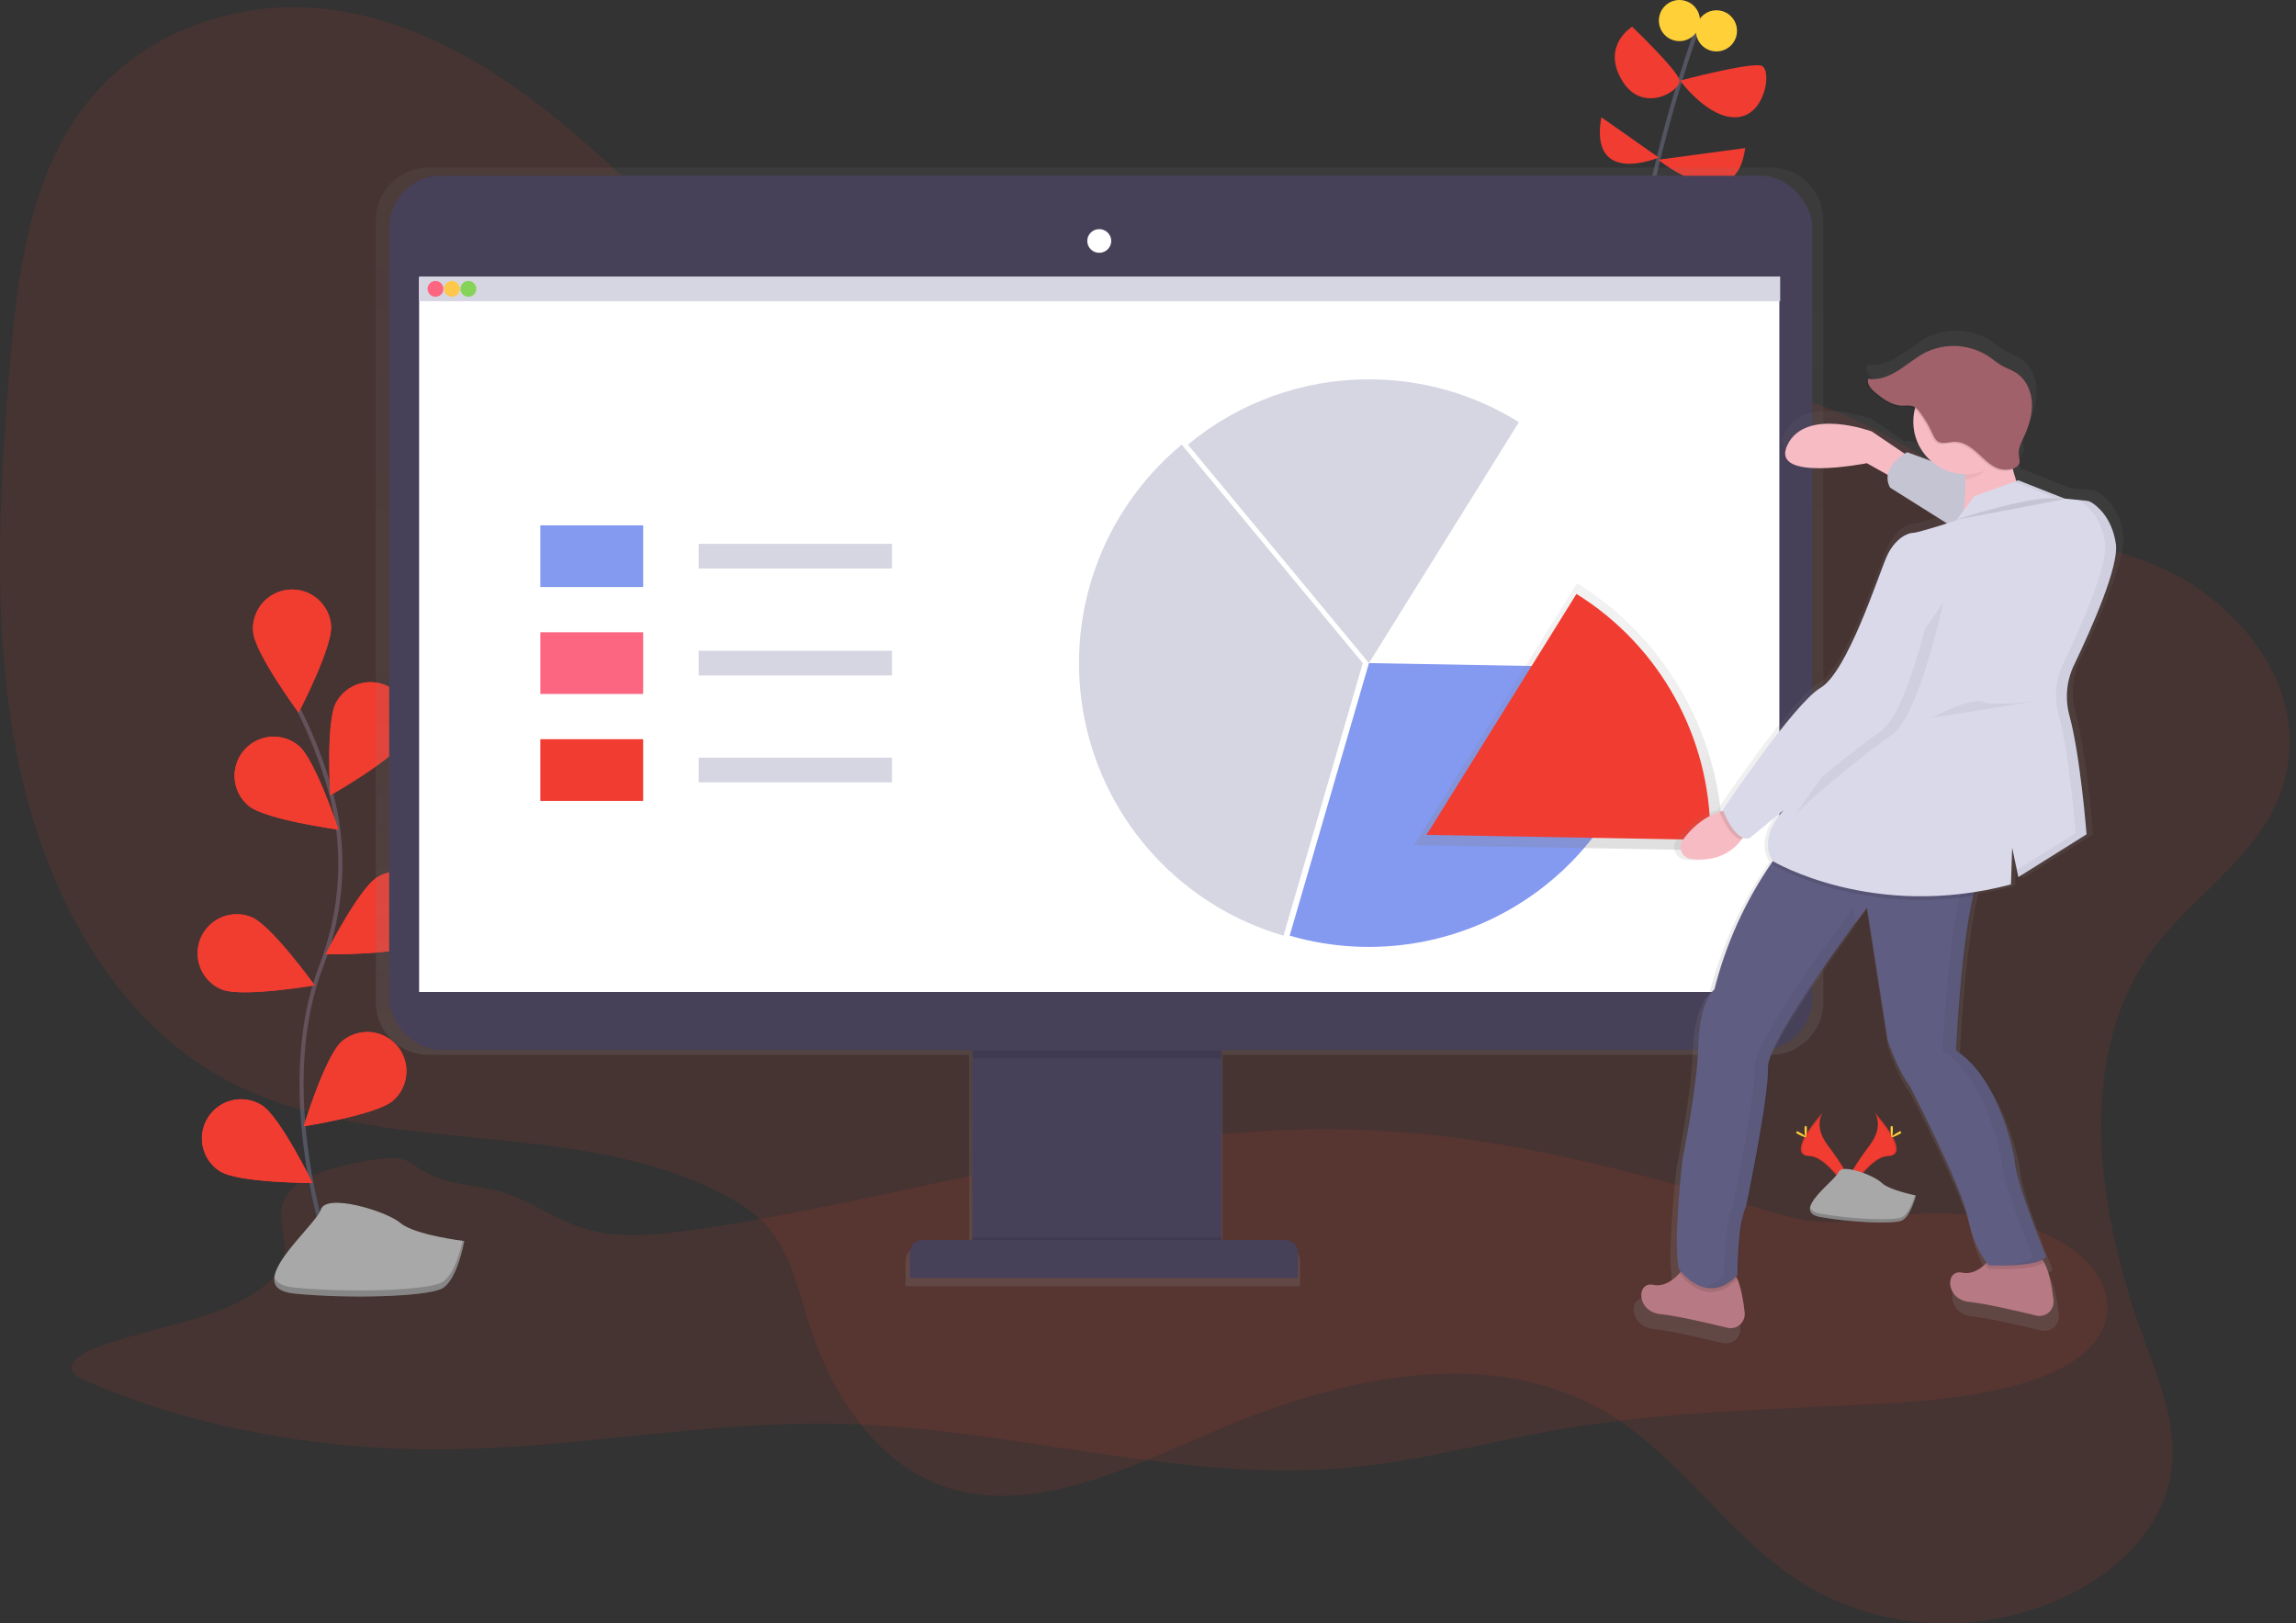 <?xml version="1.0" encoding="UTF-8"?>
<svg width="290px" height="205px" viewBox="0 0 290 205" version="1.1" xmlns="http://www.w3.org/2000/svg" xmlns:xlink="http://www.w3.org/1999/xlink">
    <rect x="0" y="0" width="290" height="205" fill="#333333" stroke="none"/>
    <!-- Generator: Sketch 63.1 (92452) - https://sketch.com -->
    <title>ic-graphics-link-building</title>
    <desc>Created with Sketch.</desc>
    <defs>
        <linearGradient x1="50%" y1="100%" x2="50%" y2="1.47409601e-06%" id="linearGradient-1">
            <stop stop-color="#808080" stop-opacity="0.25" offset="0%"></stop>
            <stop stop-color="#808080" stop-opacity="0.12" offset="54%"></stop>
            <stop stop-color="#808080" stop-opacity="0.1" offset="100%"></stop>
        </linearGradient>
        <linearGradient x1="50%" y1="100.008%" x2="50%" y2="0.008%" id="linearGradient-2">
            <stop stop-color="#808080" stop-opacity="0.25" offset="0%"></stop>
            <stop stop-color="#808080" stop-opacity="0.12" offset="54%"></stop>
            <stop stop-color="#808080" stop-opacity="0.1" offset="100%"></stop>
        </linearGradient>
        <linearGradient x1="50.015%" y1="99.995%" x2="50.015%" y2="0.004%" id="linearGradient-3">
            <stop stop-color="#808080" stop-opacity="0.25" offset="0%"></stop>
            <stop stop-color="#808080" stop-opacity="0.12" offset="54%"></stop>
            <stop stop-color="#808080" stop-opacity="0.1" offset="100%"></stop>
        </linearGradient>
    </defs>
    <g id="Page-1" stroke="none" stroke-width="1" fill="none" fill-rule="evenodd">
        <g id="SEO-Experts" transform="translate(-426, -609)">
            <g id="4" transform="translate(426, 609)">
                <g id="ic-graphics-link-building">
                    <path d="M35.922,151.473 C34.743,153.865 36.441,156.447 35.847,158.917 C35.109,162.033 30.879,164.459 26.321,166.006 C21.763,167.554 16.673,168.494 12.229,170.162 C10.308,170.881 8.305,172.208 9.305,173.429 C9.651,173.852 10.3,174.148 10.931,174.426 C23.869,180.077 39.864,183.147 55.859,183.048 C72.761,182.942 89.314,179.412 106.202,179.817 C127.986,180.337 149.053,187.364 170.59,185.339 C179.734,184.479 188.229,182.027 197.129,180.498 C210.223,178.246 223.995,178.02 237.554,177.28 C247.737,176.724 259.369,175.283 264.238,169.866 C267.755,165.949 266.28,160.776 261.325,157.46 C256.37,154.143 248.454,152.725 241.138,153.369 C237.206,153.715 233.298,154.611 229.368,154.255 C227.086,154.047 224.972,153.429 222.897,152.821 C206.795,148.095 190.099,143.379 172.216,142.693 C143.116,141.568 116.17,151.146 87.834,155.289 C83.419,155.933 78.63,156.429 74.462,155.348 C70.067,154.208 67.19,151.515 62.793,150.38 C60.716,149.84 58.378,149.684 56.324,149.097 C50.681,147.482 53.293,145.261 45.474,146.76 C41.37,147.542 37.239,148.804 35.922,151.473 Z" id="Path" fill="#F13C31" fill-rule="nonzero" opacity="0.1"></path>
                    <path d="M186.029,71.698 C186.029,71.698 205.372,41.293 207.709,28.307 C210.047,15.322 214.461,3.376 214.461,3.376" id="Path" stroke="#535461" stroke-width="0.519"></path>
                    <path d="M218.876,29.346 L206.67,30.385 C206.67,30.385 213.163,41.552 218.876,29.346 Z" id="Path" fill="#F13C31" fill-rule="nonzero"></path>
                    <path d="M197.581,22.594 L207.247,30.336 C207.247,30.336 194.724,35.319 197.581,22.594 Z" id="Path" fill="#F13C31" fill-rule="nonzero"></path>
                    <path d="M220.435,18.699 L209.444,20.171 C209.444,20.171 219.136,28.048 220.435,18.699 Z" id="Path" fill="#F13C31" fill-rule="nonzero"></path>
                    <path d="M202.256,14.803 L209.512,19.896 C209.512,19.896 200.697,23.633 202.256,14.803 Z" id="Path" fill="#F13C31" fill-rule="nonzero"></path>
                    <path d="M212.205,10.178 C212.205,10.178 221.214,7.791 222.512,8.31 C223.811,8.83 223.032,14.543 219.396,14.803 C215.76,15.063 212.205,10.178 212.205,10.178 Z" id="Path" fill="#F13C31" fill-rule="nonzero"></path>
                    <path d="M206.151,3.376 C206.151,3.376 211.864,8.83 212.124,10.128 C212.384,11.427 207.45,14.543 204.853,10.128 C202.256,5.713 206.151,3.376 206.151,3.376 Z" id="Path" fill="#F13C31" fill-rule="nonzero"></path>
                    <circle id="Oval" fill="#FFD037" fill-rule="nonzero" cx="216.799" cy="3.896" r="2.597"></circle>
                    <circle id="Oval" fill="#FFD037" fill-rule="nonzero" cx="212.124" cy="2.597" r="2.597"></circle>
                    <path d="M42.347,160.641 C42.347,160.641 34.083,138.951 40.578,122.01 C43.305,114.9 43.788,107.119 41.705,99.793 C40.71,96.322 39.399,92.95 37.789,89.719" id="Path" stroke="#535461" stroke-width="0.519"></path>
                    <path d="M41.817,79.009 C42.027,81.731 37.716,90.002 37.716,90.002 C37.716,90.002 32.177,82.497 31.967,79.775 C31.755,77.054 33.789,74.677 36.51,74.466 C39.231,74.254 41.608,76.288 41.82,79.009 L41.817,79.009 Z" id="Path" fill="#F13C31" fill-rule="nonzero"></path>
                    <path d="M51.13,93.446 C49.832,95.845 41.713,100.445 41.713,100.445 C41.713,100.445 41.145,91.134 42.446,88.735 C43.747,86.336 46.746,85.446 49.145,86.747 C51.543,88.048 52.434,91.047 51.133,93.446 L51.13,93.446 Z" id="Path" fill="#F13C31" fill-rule="nonzero"></path>
                    <path d="M52.777,119.224 C50.439,120.637 41.116,120.522 41.116,120.522 C41.116,120.522 45.326,112.196 47.658,110.783 C49.992,109.37 53.03,110.116 54.444,112.451 C55.857,114.785 55.111,117.823 52.777,119.237 L52.777,119.224 Z" id="Path" fill="#F13C31" fill-rule="nonzero"></path>
                    <path d="M49.629,139.01 C47.567,140.797 38.353,142.249 38.353,142.249 C38.353,142.249 41.095,133.331 43.155,131.544 C44.488,130.387 46.338,130.03 48.006,130.607 C49.675,131.184 50.909,132.607 51.243,134.34 C51.578,136.074 50.963,137.854 49.629,139.01 L49.629,139.01 Z" id="Path" fill="#F13C31" fill-rule="nonzero"></path>
                    <path d="M31.411,101.774 C33.509,103.52 42.752,104.777 42.752,104.777 C42.752,104.777 39.825,95.918 37.724,94.176 C35.626,92.431 32.511,92.719 30.767,94.817 C29.023,96.915 29.31,100.03 31.408,101.774 L31.411,101.774 Z" id="Path" fill="#F13C31" fill-rule="nonzero"></path>
                    <path d="M28.024,124.961 C30.549,125.999 39.745,124.441 39.745,124.441 C39.745,124.441 34.291,116.866 31.777,115.829 C30.144,115.159 28.278,115.411 26.881,116.49 C25.483,117.569 24.768,119.311 25.004,121.061 C25.24,122.81 26.391,124.301 28.024,124.971 L28.024,124.961 Z" id="Path" fill="#F13C31" fill-rule="nonzero"></path>
                    <path d="M27.824,147.947 C30.138,149.393 39.467,149.406 39.467,149.406 C39.467,149.406 35.379,141.018 33.068,139.582 C30.755,138.134 27.706,138.835 26.258,141.148 C24.811,143.461 25.512,146.509 27.824,147.957 L27.824,147.947 Z" id="Path" fill="#F13C31" fill-rule="nonzero"></path>
                    <path d="M41.817,79.009 C42.027,81.731 37.716,90.002 37.716,90.002 C37.716,90.002 32.177,82.497 31.967,79.775 C31.755,77.054 33.789,74.677 36.51,74.466 C39.231,74.254 41.608,76.288 41.82,79.009 L41.817,79.009 Z" id="Path" fill="#F13C31" fill-rule="nonzero"></path>
                    <path d="M51.13,93.446 C49.832,95.845 41.713,100.445 41.713,100.445 C41.713,100.445 41.145,91.134 42.446,88.735 C43.747,86.336 46.746,85.446 49.145,86.747 C51.543,88.048 52.434,91.047 51.133,93.446 L51.13,93.446 Z" id="Path" fill="#F13C31" fill-rule="nonzero"></path>
                    <path d="M52.777,119.224 C50.439,120.637 41.116,120.522 41.116,120.522 C41.116,120.522 45.326,112.196 47.658,110.783 C49.992,109.37 53.03,110.116 54.444,112.451 C55.857,114.785 55.111,117.823 52.777,119.237 L52.777,119.224 Z" id="Path" fill="#F13C31" fill-rule="nonzero"></path>
                    <path d="M49.629,139.01 C47.567,140.797 38.353,142.249 38.353,142.249 C38.353,142.249 41.095,133.331 43.155,131.544 C44.488,130.387 46.338,130.03 48.006,130.607 C49.675,131.184 50.909,132.607 51.243,134.34 C51.578,136.074 50.963,137.854 49.629,139.01 L49.629,139.01 Z" id="Path" fill="#F13C31" fill-rule="nonzero"></path>
                    <path d="M31.411,101.774 C33.509,103.52 42.752,104.777 42.752,104.777 C42.752,104.777 39.825,95.918 37.724,94.176 C35.626,92.431 32.511,92.719 30.767,94.817 C29.023,96.915 29.31,100.03 31.408,101.774 L31.411,101.774 Z" id="Path" fill="#F13C31" fill-rule="nonzero"></path>
                    <path d="M28.024,124.961 C30.549,125.999 39.745,124.441 39.745,124.441 C39.745,124.441 34.291,116.866 31.777,115.829 C30.144,115.159 28.278,115.411 26.881,116.49 C25.483,117.569 24.768,119.311 25.004,121.061 C25.24,122.81 26.391,124.301 28.024,124.971 L28.024,124.961 Z" id="Path" fill="#F13C31" fill-rule="nonzero"></path>
                    <path d="M27.824,147.947 C30.138,149.393 39.467,149.406 39.467,149.406 C39.467,149.406 35.379,141.018 33.068,139.582 C30.755,138.134 27.706,138.835 26.258,141.148 C24.811,143.461 25.512,146.509 27.824,147.957 L27.824,147.947 Z" id="Path" fill="#F13C31" fill-rule="nonzero"></path>
                    <path d="M58.641,156.735 C58.641,156.735 52.371,155.979 50.59,154.463 C48.808,152.946 41.186,150.64 40.521,152.762 C39.856,154.883 30.115,162.677 37.205,163.37 C44.295,164.064 53.802,163.734 55.784,162.752 C57.765,161.771 58.641,156.735 58.641,156.735 Z" id="Path" fill="#A8A8A8" fill-rule="nonzero"></path>
                    <path d="M37.155,162.604 C44.248,163.295 53.743,162.97 55.737,161.989 C57.256,161.241 58.111,158.145 58.433,156.709 L58.643,156.735 C58.643,156.735 57.791,161.768 55.786,162.752 C53.782,163.737 44.297,164.051 37.205,163.368 C35.158,163.168 34.514,162.376 34.649,161.29 C34.886,161.978 35.631,162.456 37.155,162.604 Z" id="Path" fill="#000000" fill-rule="nonzero" opacity="0.2"></path>
                    <path d="M271.907,119.917 C261.727,133.868 265.103,153.782 270.973,169.647 C272.941,174.958 275.177,180.576 274.156,186.354 C272.91,193.418 267.051,198.711 260.961,201.593 C249.859,206.847 236.744,206.008 226.813,199.388 C218.243,193.675 212.21,184.18 203.474,178.74 C188.852,169.637 169.871,173.704 153.598,180.654 C142.085,185.57 129.474,191.901 118.255,187.362 C110.36,184.167 105.044,176.036 102.247,167.344 C100.897,163.147 99.951,158.592 97.261,155.307 C95.661,153.354 93.547,151.993 91.373,150.855 C71.535,140.467 46.017,146.96 26.783,135.369 C13.798,127.542 5.716,112.352 2.358,96.383 C-1,80.414 -0.169,63.557 1.169,46.988 C2.119,35.213 3.623,22.63 10.702,13.377 C18.189,3.592 30.738,-0.299 41.96,1.236 C53.182,2.771 63.24,9.012 72.044,16.439 C83.053,25.726 93.181,37.379 106.872,40.895 C116.198,43.295 126.106,41.596 135.801,40.846 C152.006,39.594 168.154,41.035 184.204,42.664 C199.568,44.222 215.038,45.962 229.589,51.07 C239.886,54.685 248.049,61.518 257.743,66.188 C264.062,69.231 271.014,69.938 276.961,73.869 C284.3,78.713 290.933,87.293 288.78,97.591 C286.747,107.379 277.309,112.513 271.907,119.917 Z" id="Path" fill="#F13C31" fill-rule="nonzero" opacity="0.1"></path>
                    <path d="M223.668,21.158 L54.109,21.158 C50.448,21.155 47.478,24.12 47.473,27.78 L47.473,126.597 C47.478,130.257 50.448,133.222 54.109,133.219 L122.39,133.219 L122.39,157.571 L115.965,157.571 C115.091,157.571 114.382,158.279 114.38,159.153 L114.38,162.435 L164.212,162.435 L164.212,159.148 C164.21,158.274 163.502,157.566 162.628,157.566 L154.424,157.566 L154.424,133.211 L223.668,133.211 C227.326,133.214 230.295,130.254 230.303,126.597 L230.303,27.78 C230.299,24.12 227.329,21.155 223.668,21.158 Z" id="Path" fill="url(#linearGradient-1)" fill-rule="nonzero"></path>
                    <rect id="Rectangle" fill="#474059" fill-rule="nonzero" x="122.808" y="128.599" width="31.494" height="30.39"></rect>
                    <rect id="Rectangle" fill="#000000" fill-rule="nonzero" opacity="0.1" x="122.808" y="156.294" width="31.494" height="2.696"></rect>
                    <path d="M116.492,156.6 L162.368,156.6 C163.229,156.6 163.926,157.298 163.926,158.158 L163.926,161.399 L114.933,161.399 L114.933,158.158 C114.933,157.298 115.631,156.6 116.492,156.6 L116.492,156.6 Z" id="Path" fill="#474059" fill-rule="nonzero"></path>
                    <rect id="Rectangle" fill="#474059" fill-rule="nonzero" x="49.154" y="22.197" width="179.752" height="110.399" rx="6.524"></rect>
                    <rect id="Rectangle" fill="#FFFFFF" fill-rule="nonzero" x="52.938" y="35.091" width="171.806" height="90.189"></rect>
                    <ellipse id="Oval" fill="#FFFFFF" fill-rule="nonzero" cx="138.842" cy="30.432" rx="1.514" ry="1.496"></ellipse>
                    <rect id="Rectangle" fill="#000000" fill-rule="nonzero" opacity="0.1" x="122.875" y="132.671" width="31.395" height="1"></rect>
                    <path d="M149.261,56.153 C139.042,64.617 134.336,78.035 137.029,91.028 C139.723,104.021 149.375,114.462 162.116,118.167 L172.13,83.746 L149.261,56.153 Z" id="Path" fill="#D6D6E3" fill-rule="nonzero"></path>
                    <path d="M172.909,47.907 C164.556,47.895 156.463,50.813 150.04,56.153 L172.909,83.746 L191.847,53.317 C186.167,49.772 179.604,47.897 172.909,47.907 Z" id="Path" fill="#D6D6E3" fill-rule="nonzero"></path>
                    <path d="M172.909,83.746 L162.895,118.164 C173.617,121.278 185.178,119.219 194.167,112.596 C203.155,105.972 208.546,95.54 208.748,84.377 L172.909,83.746 Z" id="Path" fill="#8499F0" fill-rule="nonzero"></path>
                    <rect id="Rectangle" fill="#8499F0" fill-rule="nonzero" x="68.25" y="66.346" width="12.985" height="7.791"></rect>
                    <rect id="Rectangle" fill="#FC6681" fill-rule="nonzero" x="68.25" y="79.85" width="12.985" height="7.791"></rect>
                    <rect id="Rectangle" fill="#F13C31" fill-rule="nonzero" x="68.25" y="93.355" width="12.985" height="7.791"></rect>
                    <rect id="Rectangle" fill="#D6D6E3" fill-rule="nonzero" x="88.247" y="68.683" width="24.412" height="3.116"></rect>
                    <rect id="Rectangle" fill="#D6D6E3" fill-rule="nonzero" x="88.247" y="82.188" width="24.412" height="3.116"></rect>
                    <rect id="Rectangle" fill="#D6D6E3" fill-rule="nonzero" x="88.247" y="95.692" width="24.412" height="3.116"></rect>
                    <rect id="Rectangle" fill="#D6D6E3" fill-rule="nonzero" x="52.927" y="34.922" width="171.922" height="3.116"></rect>
                    <circle id="Oval" fill="#FC6681" fill-rule="nonzero" cx="55.005" cy="36.48" r="1"></circle>
                    <circle id="Oval" fill="#FFC74C" fill-rule="nonzero" cx="57.082" cy="36.48" r="1"></circle>
                    <circle id="Oval" fill="#85D459" fill-rule="nonzero" cx="59.16" cy="36.48" r="1"></circle>
                    <path d="M236.778,140.504 C236.778,140.504 238.016,142.124 236.206,144.571 C234.396,147.017 232.903,149.082 233.505,150.609 C233.505,150.609 236.237,146.064 238.463,146.002 C240.689,145.939 239.227,143.236 236.778,140.504 Z" id="Path" fill="#F13C31" fill-rule="nonzero"></path>
                    <path d="M236.778,140.504 C236.889,140.663 236.976,140.838 237.037,141.023 C239.208,143.573 240.364,145.957 238.279,146.012 C236.336,146.067 234.004,149.541 233.446,150.427 C233.464,150.495 233.485,150.561 233.511,150.627 C233.511,150.627 236.243,146.082 238.468,146.02 C240.694,145.957 239.227,143.236 236.778,140.504 Z" id="Path" fill="#000000" fill-rule="nonzero" opacity="0.1"></path>
                    <path d="M239.081,142.568 C239.081,143.14 239.016,143.607 238.938,143.607 C238.86,143.607 238.796,143.145 238.796,142.568 C238.796,141.992 238.876,142.267 238.954,142.267 C239.032,142.267 239.081,141.997 239.081,142.568 Z" id="Path" fill="#FFD037" fill-rule="nonzero"></path>
                    <path d="M239.873,143.249 C239.372,143.521 238.936,143.688 238.899,143.618 C238.863,143.547 239.237,143.27 239.738,142.997 C240.239,142.724 240.042,142.922 240.078,142.997 C240.115,143.072 240.375,142.976 239.873,143.249 Z" id="Path" fill="#FFD037" fill-rule="nonzero"></path>
                    <path d="M230.233,140.504 C230.233,140.504 228.994,142.124 230.805,144.571 C232.615,147.017 234.108,149.082 233.505,150.609 C233.505,150.609 230.773,146.064 228.548,146.002 C226.322,145.939 227.787,143.236 230.233,140.504 Z" id="Path" fill="#F13C31" fill-rule="nonzero"></path>
                    <path d="M230.233,140.504 C230.122,140.663 230.034,140.838 229.973,141.023 C227.802,143.573 226.647,145.957 228.732,146.012 C230.675,146.067 233.007,149.541 233.565,150.427 C233.547,150.495 233.526,150.561 233.5,150.627 C233.5,150.627 230.768,146.082 228.543,146.02 C226.317,145.957 227.787,143.236 230.233,140.504 Z" id="Path" fill="#000000" fill-rule="nonzero" opacity="0.1"></path>
                    <path d="M227.93,142.568 C227.93,143.14 227.995,143.607 228.072,143.607 C228.15,143.607 228.215,143.145 228.215,142.568 C228.215,141.992 228.135,142.267 228.057,142.267 C227.979,142.267 227.93,141.997 227.93,142.568 Z" id="Path" fill="#FFD037" fill-rule="nonzero"></path>
                    <path d="M227.14,143.249 C227.641,143.521 228.078,143.688 228.114,143.618 C228.15,143.547 227.776,143.27 227.275,142.997 C226.774,142.724 226.971,142.922 226.935,142.997 C226.899,143.072 226.639,142.976 227.14,143.249 Z" id="Path" fill="#FFD037" fill-rule="nonzero"></path>
                    <path d="M241.99,150.977 C241.99,150.977 238.583,150.297 237.674,149.388 C236.765,148.479 232.674,146.89 232.22,148.025 C231.765,149.16 226.086,153.024 229.947,153.704 C233.809,154.385 239.037,154.613 240.172,154.159 C241.307,153.704 241.99,150.977 241.99,150.977 Z" id="Path" fill="#A8A8A8" fill-rule="nonzero"></path>
                    <path d="M229.947,153.281 C233.809,153.961 239.037,154.19 240.172,153.735 C241.037,153.39 241.639,151.728 241.876,150.954 L241.99,150.977 C241.99,150.977 241.309,153.704 240.172,154.159 C239.034,154.613 233.809,154.385 229.947,153.704 C228.833,153.507 228.514,153.045 228.633,152.46 C228.729,152.84 229.119,153.136 229.947,153.281 Z" id="Path" fill="#000000" fill-rule="nonzero" opacity="0.2"></path>
                    <path d="M217.578,106.732 C217.584,93.272 210.637,80.764 199.207,73.657 L178.623,106.732 L217.578,107.418 C217.578,107.192 217.578,106.963 217.578,106.732 Z" id="Path" fill="url(#linearGradient-2)" fill-rule="nonzero"></path>
                    <path d="M216.02,105.439 C216.026,93.056 209.634,81.549 199.118,75.01 L180.181,105.439 L216.02,106.08 C216.02,105.86 216.02,105.649 216.02,105.439 Z" id="Path" fill="#F13C31" fill-rule="nonzero"></path>
                    <path d="M268.22,67.816 C268.22,67.715 268.21,67.619 268.191,67.528 C268.172,67.436 268.155,67.33 268.139,67.211 C268.101,67.003 268.059,66.802 268.012,66.608 C267.988,66.511 267.963,66.416 267.937,66.323 C267.652,65.249 267.139,64.25 266.433,63.393 L266.311,63.253 C266.23,63.163 266.15,63.076 266.072,62.993 C265.994,62.91 265.917,62.836 265.841,62.77 C265.766,62.7 265.69,62.635 265.62,62.575 C265.477,62.456 265.345,62.357 265.225,62.274 C265.106,62.191 265.057,62.16 264.986,62.118 C264.816,62.014 264.624,61.95 264.425,61.931 L263.189,61.806 L263.189,61.806 L261.517,61.64 L255.476,59.256 L255.237,59.342 C255.061,58.847 254.912,58.344 254.791,57.833 C254.974,57.752 255.137,57.632 255.268,57.48 C255.411,57.366 255.524,57.219 255.596,57.051 C255.746,56.695 255.455,55.932 255.515,55.493 C255.611,54.794 255.97,54.119 256.258,53.486 C256.879,52.125 257.33,50.65 257.258,49.156 C257.185,47.663 256.515,46.146 255.274,45.313 C254.632,44.882 253.876,44.65 253.212,44.256 C252.692,43.949 252.235,43.549 251.739,43.204 C249.276,41.532 246.108,41.301 243.429,42.599 C242.174,43.227 241.104,44.157 239.92,44.921 C238.736,45.684 237.341,46.253 235.957,46.032 C235.937,46.089 235.924,46.147 235.915,46.206 L235.799,46.191 C235.56,46.853 236.144,47.505 236.684,47.956 C237.707,48.813 238.866,49.668 240.201,49.699 C240.72,49.699 241.26,49.6 241.73,49.816 C241.833,49.864 241.929,49.925 242.016,49.998 C241.403,52.454 242.199,55.047 244.083,56.737 L241,55.61 C241,55.61 240.871,55.677 240.673,55.805 L236.391,52.909 C236.391,52.909 227.808,49.725 225.423,54.659 C223.039,59.594 235.757,57.036 235.757,57.036 L238.479,58.555 C238.389,59.125 238.494,59.709 238.777,60.212 L246.197,64.873 C244.699,65.343 242.234,66.094 241.798,66.094 C241.161,66.094 239.414,66.73 238.299,69.273 C237.185,71.815 233.212,84.216 229.716,86.281 C226.221,88.345 216.991,102.177 216.991,102.177 L217.033,102.286 C216.868,102.329 216.707,102.378 216.549,102.431 C214.243,103.195 212.69,104.803 211.758,106.106 C211.436,106.553 211.375,107.137 211.595,107.641 C211.816,108.146 212.287,108.496 212.833,108.563 C216.469,109.03 218.461,107.327 219.417,106.039 C219.479,105.956 219.536,105.873 219.591,105.795 C219.875,105.919 220.195,105.933 220.489,105.836 L224.946,102.185 C224.946,102.185 221.473,105.665 223.504,108.841 L223.348,109.062 C219.896,114.071 217.369,119.658 215.885,125.558 C215.885,125.558 213.976,126.989 213.807,132.71 C213.638,138.431 211.729,147.653 211.729,147.653 C211.729,147.653 210.457,158.62 211.252,161.96 C211.252,161.96 211.342,162.093 211.511,162.295 C211.452,162.368 211.387,162.443 211.314,162.524 C210.621,163.285 209.369,164.342 207.912,164.025 C205.686,163.547 205.686,167.523 208.865,167.84 C210.911,168.045 214.937,168.975 217.542,169.611 C218.124,169.754 218.739,169.604 219.191,169.21 C219.642,168.815 219.873,168.226 219.809,167.63 C219.653,166.206 219.37,164.482 218.856,163.256 C218.824,163.181 218.791,163.106 218.757,163.033 C218.85,162.945 218.944,162.854 219.037,162.755 C219.037,162.755 219.037,155.761 220.149,153.852 C220.149,153.852 223.169,139.387 223.006,135.73 C222.881,132.874 230.841,121.73 234.305,117.032 L234.277,116.853 C235.193,115.637 235.757,114.91 235.757,114.91 L238.461,132.237 C238.461,132.237 239.733,136.052 241.317,138.12 C241.317,138.12 248.153,151.312 248.947,155.447 C249.55,158.582 250.791,160.433 251.357,161.147 C251.292,161.215 251.222,161.282 251.15,161.35 C250.428,162.025 249.358,162.7 248.153,162.443 C245.927,161.965 245.927,165.941 249.106,166.258 C251.152,166.463 255.177,167.393 257.782,168.029 C258.364,168.173 258.98,168.023 259.431,167.628 C259.883,167.234 260.113,166.644 260.049,166.048 C259.87,164.394 259.515,162.337 258.829,161.114 C258.77,161.011 258.709,160.915 258.647,160.825 C258.89,160.726 259.106,160.571 259.278,160.373 C259.278,160.373 255.146,150.359 255.146,147.648 C255.146,147.648 253.399,137.315 247.516,133.5 C247.516,133.5 248.072,120.577 249.747,113.386 C249.789,113.213 249.831,113.039 249.874,112.866 C251.436,112.618 252.984,112.29 254.513,111.885 L254.671,107.116 L255.466,110.931 L264.368,105.369 C264.368,105.369 264.29,104.366 264.14,102.829 C264.064,102.05 263.971,101.159 263.859,100.18 C263.771,99.401 263.67,98.567 263.558,97.718 C263.53,97.505 263.502,97.292 263.472,97.079 C263.355,96.222 263.228,95.355 263.091,94.508 C263.039,94.189 262.985,93.874 262.93,93.563 C262.857,93.147 262.782,92.739 262.704,92.345 C262.664,92.147 262.624,91.953 262.584,91.76 C262.544,91.568 262.504,91.379 262.462,91.194 C262.421,91.009 262.378,90.828 262.335,90.651 L262.27,90.392 C262.227,90.219 262.183,90.051 262.137,89.888 C261.951,89.21 261.843,88.513 261.815,87.81 C261.805,87.53 261.805,87.25 261.815,86.971 C261.826,86.693 261.852,86.414 261.893,86.135 C261.912,85.997 261.935,85.858 261.961,85.72 C262.064,85.166 262.215,84.623 262.413,84.097 C262.511,83.832 262.622,83.572 262.745,83.317 C263.033,82.718 263.343,82.066 263.659,81.38 C263.819,81.034 263.98,80.683 264.142,80.328 C264.305,79.973 264.468,79.61 264.631,79.238 C266.189,75.734 267.705,71.828 268.113,69.262 C268.157,69.003 268.186,68.743 268.204,68.499 C268.225,68.272 268.23,68.044 268.22,67.816 Z" id="Path" fill="url(#linearGradient-3)" fill-rule="nonzero"></path>
                    <path d="M241.66,58.035 L236.417,54.488 C236.417,54.488 228.091,51.405 225.769,56.184 C223.447,60.962 235.791,58.498 235.791,58.498 L241.034,61.427 L241.66,58.035 Z" id="Path" fill="#F7BBC3" fill-rule="nonzero"></path>
                    <path d="M257.169,166.141 C254.64,165.526 250.739,164.622 248.752,164.425 C245.67,164.116 245.67,160.27 247.828,160.724 C248.999,160.984 250.035,160.319 250.737,159.664 C250.955,159.46 251.16,159.241 251.349,159.01 C251.604,158.7 251.955,158.485 252.347,158.4 C253.502,158.14 255.91,157.766 257.39,158.563 C257.732,158.776 258.008,159.079 258.187,159.439 C258.852,160.618 259.198,162.612 259.372,164.217 C259.435,164.796 259.211,165.37 258.772,165.753 C258.333,166.136 257.735,166.281 257.169,166.141 L257.169,166.141 Z" id="Path" fill="#B77983" fill-rule="nonzero"></path>
                    <path d="M218.162,167.684 C215.633,167.069 211.732,166.165 209.745,165.967 C206.663,165.658 206.663,161.812 208.821,162.267 C210.234,162.571 211.449,161.55 212.122,160.812 C212.202,160.721 212.277,160.636 212.342,160.553 C212.597,160.243 212.948,160.028 213.34,159.942 C214.495,159.683 216.903,159.309 218.383,160.106 C218.817,160.34 219.162,160.854 219.44,161.516 C219.939,162.706 220.219,164.373 220.365,165.76 C220.427,166.339 220.203,166.912 219.765,167.296 C219.326,167.679 218.728,167.824 218.162,167.684 Z" id="Path" fill="#B77983" fill-rule="nonzero"></path>
                    <path d="M219.435,161.516 C215.752,165.31 212.597,161.446 212.119,160.807 C212.199,160.716 212.275,160.631 212.34,160.547 C212.594,160.238 212.945,160.023 213.337,159.937 C214.493,159.677 216.9,159.303 218.38,160.101 C218.811,160.34 219.159,160.854 219.435,161.516 Z" id="Path" fill="#000000" fill-rule="nonzero" opacity="0.1"></path>
                    <path d="M258.185,159.439 C256.59,160.529 251.22,160.259 251.22,160.259 C251.044,160.072 250.883,159.872 250.737,159.662 C250.955,159.457 251.16,159.239 251.349,159.007 C251.604,158.698 251.955,158.483 252.347,158.397 C253.502,158.137 255.91,157.763 257.39,158.561 C257.731,158.774 258.006,159.078 258.185,159.439 Z" id="Path" fill="#000000" fill-rule="nonzero" opacity="0.1"></path>
                    <path d="M258.465,158.719 C257.385,160.106 251.22,159.8 251.22,159.8 C251.22,159.8 249.371,157.95 248.599,153.941 C247.828,149.931 241.211,137.133 241.211,137.133 C239.668,135.128 238.435,131.419 238.435,131.419 L235.814,114.614 C235.814,114.614 223.159,131.271 223.312,134.821 C223.465,138.372 220.536,152.398 220.536,152.398 C219.456,154.247 219.456,161.033 219.456,161.033 C215.446,165.188 212.054,160.254 212.054,160.254 C211.275,157.016 212.516,146.378 212.516,146.378 C212.516,146.378 214.365,137.437 214.521,131.884 C214.677,126.332 216.539,124.953 216.539,124.953 C217.98,119.233 220.432,113.817 223.78,108.96 C224.712,107.625 225.338,106.914 225.338,106.914 L250.3,109.843 C249.821,110.903 249.46,112.013 249.225,113.152 C247.602,120.128 247.062,132.663 247.062,132.663 C252.775,136.364 254.463,146.386 254.463,146.386 C254.456,149.006 258.465,158.719 258.465,158.719 Z" id="Path" fill="#605D82" fill-rule="nonzero"></path>
                    <g id="Group" opacity="0.05" transform="translate(215.293, 106.737)" fill="#000000" fill-rule="nonzero">
                        <path d="M19.132,9.939 L18.813,7.885 C18.813,7.885 6.181,24.534 6.324,28.084 C6.467,31.634 3.548,45.661 3.548,45.661 C2.467,47.51 2.467,54.296 2.467,54.296 C1.822,55.028 0.987,55.567 0.055,55.854 C1.27,56.173 2.745,55.94 4.319,54.296 C4.319,54.296 4.319,47.512 5.399,45.661 C5.399,45.661 8.329,31.637 8.175,28.084 C8.053,25.313 15.774,14.502 19.132,9.939 Z" id="Path"></path>
                        <path d="M39.319,39.646 C39.319,39.646 37.623,29.624 31.917,25.923 C31.917,25.923 32.457,13.39 34.081,6.412 C34.316,5.273 34.676,4.163 35.156,3.103 L10.178,0.174 L10.014,0.371 L33.307,3.103 C32.827,4.163 32.467,5.273 32.232,6.412 C30.608,13.388 30.068,25.923 30.068,25.923 C35.782,29.624 37.47,39.646 37.47,39.646 C37.47,42.266 41.48,51.982 41.48,51.982 C40.843,52.8 38.438,53.021 36.574,53.078 C38.054,53.117 42.438,53.13 43.326,51.982 C43.318,51.982 39.319,42.269 39.319,39.646 Z" id="Path"></path>
                    </g>
                    <path d="M220.694,104.753 C220.509,105.209 220.263,105.639 219.965,106.031 C219.037,107.28 217.108,108.932 213.579,108.48 C213.05,108.411 212.597,108.07 212.384,107.582 C212.172,107.094 212.231,106.53 212.54,106.096 C213.446,104.834 214.952,103.273 217.188,102.533 C217.826,102.321 218.487,102.187 219.157,102.133 L220.694,104.753 Z" id="Path" fill="#F7BBC3" fill-rule="nonzero"></path>
                    <path d="M253.253,61.635 L240.889,57.114 C240.889,57.114 237.341,58.963 238.731,61.586 L250.757,69.14 L253.253,61.635 Z" id="Path" fill="#D9D9EA" fill-rule="nonzero"></path>
                    <path d="M253.253,61.635 L240.889,57.114 C240.889,57.114 237.341,58.963 238.731,61.586 L250.757,69.14 L253.253,61.635 Z" id="Path" fill="#000000" fill-rule="nonzero" opacity="0.1"></path>
                    <path d="M253.676,54.182 C253.676,54.182 253.523,61.427 256.759,63.894 C259.995,66.362 247.353,67.748 247.353,67.748 C247.353,67.748 249.358,60.347 247.353,56.493 C245.348,52.639 253.676,54.182 253.676,54.182 Z" id="Path" fill="#F7BBC3" fill-rule="nonzero"></path>
                    <path d="M250.3,109.843 C249.821,110.903 249.46,112.013 249.225,113.152 C234.313,115.43 223.935,109.225 223.935,109.225 C223.878,109.137 223.824,109.046 223.774,108.966 C224.707,107.631 225.333,106.919 225.333,106.919 L250.3,109.843 Z" id="Path" fill="#000000" fill-rule="nonzero" opacity="0.1"></path>
                    <path d="M220.694,104.753 C220.509,105.209 220.263,105.639 219.965,106.031 C218.536,105.795 217.396,103.065 217.186,102.533 C217.824,102.321 218.484,102.187 219.154,102.133 L220.694,104.753 Z" id="Path" fill="#000000" fill-rule="nonzero" opacity="0.1"></path>
                    <path d="M254.92,60.658 L249.371,62.663 L247.057,65.746 C247.057,65.746 242.278,67.289 241.66,67.289 C241.042,67.289 239.346,67.904 238.268,70.371 C237.191,72.838 233.334,84.865 229.942,86.87 C226.551,88.875 217.606,102.289 217.606,102.289 C217.606,102.289 219.149,106.444 220.998,105.836 L225.317,102.289 C225.317,102.289 221.925,105.68 223.93,108.766 C223.93,108.766 236.572,116.32 253.996,111.695 L254.149,107.07 L254.928,110.77 L263.545,105.371 C263.545,105.371 262.766,95.42 261.379,90.353 C260.802,88.224 261.013,85.958 261.974,83.972 C264.213,79.297 267.667,71.506 267.246,68.673 C266.75,65.325 264.857,63.871 264.129,63.429 C263.964,63.33 263.779,63.269 263.587,63.25 L260.779,62.97 L254.92,60.658 Z" id="Path" fill="#D9D9EA" fill-rule="nonzero"></path>
                    <path d="M245.439,76.152 C245.439,76.152 242.353,90.498 238.962,92.804 C235.57,95.11 226.473,102.517 226.164,103.751" id="Path" fill="#000000" fill-rule="nonzero" opacity="0.05"></path>
                    <path d="M244.049,75.695 C244.049,75.695 240.967,90.031 237.575,92.342 C234.183,94.653 225.086,102.055 224.777,103.288" id="Path" fill="#D9D9EA" fill-rule="nonzero"></path>
                    <path d="M246.979,65.668 C246.979,65.668 257.626,62.121 260.701,63.048" id="Path" fill="#000000" fill-rule="nonzero" opacity="0.1"></path>
                    <g id="Group" opacity="0.05" transform="translate(254.248, 60.51)" fill="#000000" fill-rule="nonzero">
                        <path d="M7.739,23.464 C9.978,18.789 13.432,10.998 13.011,8.165 C12.515,4.817 10.622,3.363 9.895,2.922 C9.729,2.822 9.544,2.761 9.352,2.742 L8.152,2.623 C8.277,2.653 8.397,2.702 8.508,2.768 C9.23,3.21 11.123,4.662 11.624,8.012 C12.045,10.853 8.591,18.644 6.352,23.311 C5.392,25.297 5.18,27.563 5.758,29.692 C7.15,34.756 7.923,44.71 7.923,44.71 L0.488,49.356 L0.678,50.26 L9.297,44.861 C9.297,44.861 8.518,34.909 7.131,29.842 C6.559,27.712 6.775,25.447 7.739,23.464 Z" id="Path"></path>
                        <polygon id="Path" points="5.145 2.306 6.48 2.441 0.673 0.148 0.153 0.335"></polygon>
                    </g>
                    <path d="M244.049,90.646 C244.049,90.646 248.828,88.026 250.37,88.641 C251.913,89.257 257.616,88.488 257.616,88.488" id="Path" fill="#000000" fill-rule="nonzero" opacity="0.05"></path>
                    <path d="M253.157,56.109 C252.98,54.55 253.697,54.81 253.697,54.81 C253.697,54.81 245.366,53.257 247.366,57.111 C247.873,58.174 248.165,59.326 248.223,60.503 L248.301,60.503 C250.612,60.503 251.962,57.916 253.157,56.109 Z" id="Path" fill="#000000" fill-rule="nonzero" opacity="0.05"></path>
                    <circle id="Oval" fill="#F7BBC3" fill-rule="nonzero" cx="248.29" cy="53.257" r="6.63"></circle>
                    <path d="M255.525,55.218 C256.128,53.898 256.564,52.467 256.494,51.018 C256.424,49.569 255.772,48.099 254.57,47.289 C253.947,46.871 253.214,46.645 252.57,46.263 C252.066,45.965 251.622,45.578 251.142,45.243 C248.75,43.617 245.672,43.393 243.07,44.656 C241.852,45.266 240.816,46.175 239.668,46.907 C238.52,47.64 237.167,48.206 235.822,47.985 C235.591,48.627 236.157,49.26 236.682,49.699 C237.674,50.53 238.798,51.361 240.091,51.39 C240.593,51.39 241.13,51.294 241.574,51.504 C241.881,51.673 242.142,51.914 242.333,52.208 C242.955,53.035 243.482,53.93 243.904,54.875 C244.078,55.262 244.252,55.683 244.608,55.914 C245.202,56.295 245.976,55.979 246.685,55.95 C247.784,55.909 248.763,56.599 249.584,57.337 C250.404,58.074 251.17,58.921 252.196,59.311 C252.975,59.601 254.494,59.591 254.884,58.677 C255.032,58.332 254.749,57.591 254.806,57.171 C254.897,56.477 255.235,55.833 255.525,55.218 Z" id="Path" fill="#000000" fill-rule="nonzero" opacity="0.1"></path>
                    <path d="M255.679,55.065 C256.281,53.745 256.718,52.314 256.647,50.865 C256.577,49.416 255.925,47.946 254.723,47.136 C254.1,46.718 253.367,46.492 252.723,46.11 C252.219,45.811 251.775,45.424 251.295,45.089 C248.903,43.464 245.825,43.24 243.223,44.502 C242.005,45.113 240.969,46.022 239.821,46.754 C238.673,47.486 237.32,48.053 235.975,47.832 C235.744,48.473 236.31,49.107 236.835,49.546 C237.827,50.377 238.951,51.208 240.245,51.237 C240.746,51.237 241.283,51.14 241.728,51.351 C242.034,51.519 242.295,51.761 242.486,52.055 C243.112,52.88 243.642,53.774 244.067,54.719 C244.241,55.106 244.415,55.527 244.771,55.758 C245.366,56.14 246.14,55.823 246.849,55.794 C247.947,55.753 248.926,56.444 249.747,57.181 C250.568,57.919 251.334,58.765 252.36,59.155 C253.139,59.446 254.658,59.435 255.048,58.521 C255.196,58.176 254.913,57.436 254.97,57.015 C255.05,56.332 255.398,55.677 255.679,55.065 Z" id="Path" fill="#A1616A" fill-rule="nonzero"></path>
                </g>
            </g>
        </g>
    </g>
</svg>